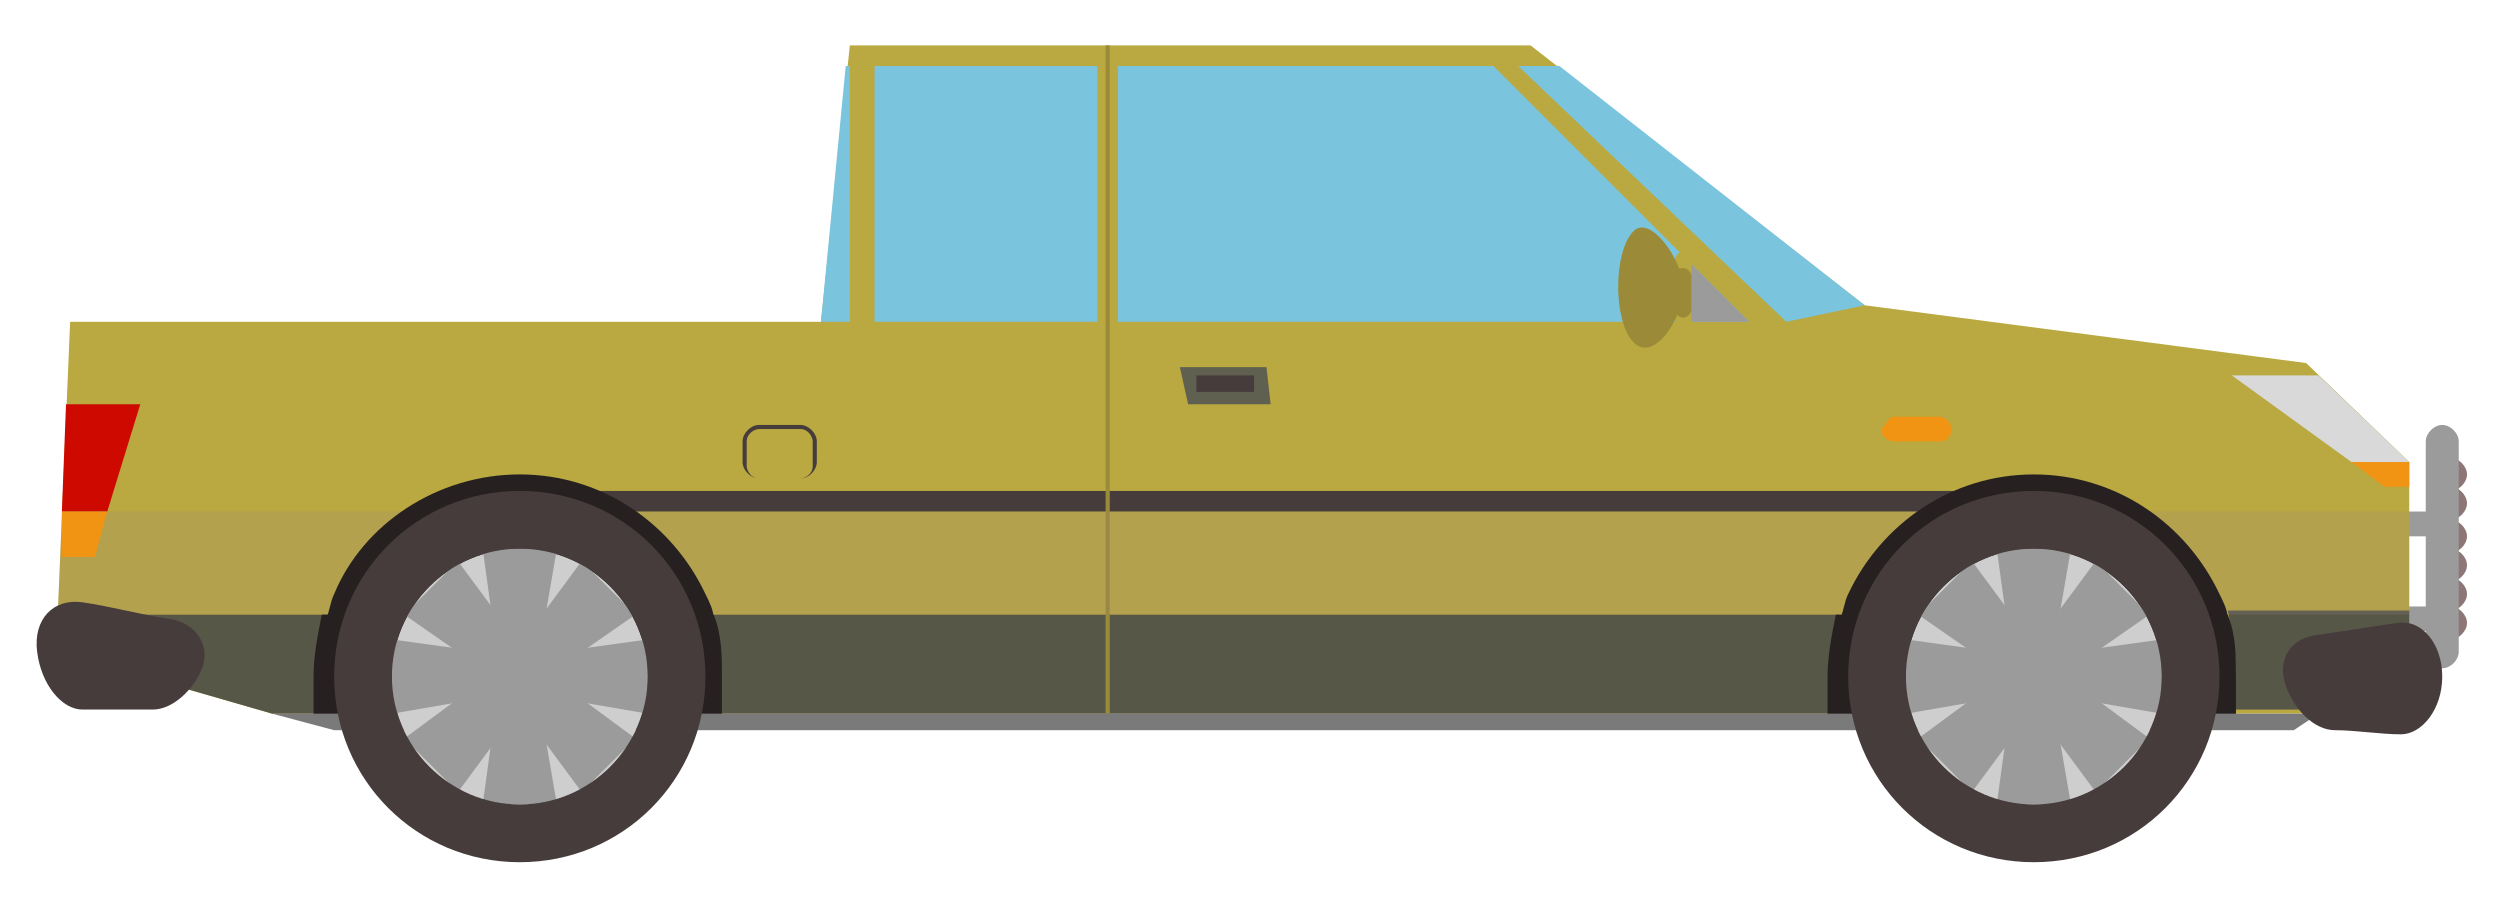 <?xml version="1.0" encoding="utf-8"?>
<!-- Generator: Adobe Illustrator 26.0.3, SVG Export Plug-In . SVG Version: 6.00 Build 0)  -->
<svg version="1.1" id="Layer_1" xmlns="http://www.w3.org/2000/svg" xmlns:xlink="http://www.w3.org/1999/xlink" x="0px" y="0px"
	 viewBox="0 0 60.6 21.9" style="enable-background:new 0 0 60.6 21.9;" xml:space="preserve">
<style type="text/css">
	.st0{fill:#8AC8D3;}
	.st1{fill:#70B3C4;}
	.st2{fill:#5BA5B2;}
	.st3{fill:#C1E1E6;}
	.st4{fill:#668AD3;}
	.st5{fill:#F0F1F2;}
	.st6{fill:#324451;}
	.st7{fill:#E7E9EB;}
	.st8{fill:#CE8D41;}
	.st9{fill:#EBECEC;}
	.st10{fill:#E2E2E2;}
	.st11{fill:#D81E2C;}
	.st12{fill:#5C421B;}
	.st13{fill:#1968A3;}
	.st14{fill:#AEAEB0;}
	.st15{fill:#7CAD37;}
	.st16{fill:#528C36;}
	.st17{fill:#9A9A9C;}
	.st18{fill:#675E49;}
	.st19{fill:#4F4838;}
	.st20{fill:#A2D7E3;}
	.st21{fill:#7B7C7B;}
	.st22{fill:#545454;}
	.st23{fill:#836E59;}
	.st24{fill:#636363;}
	.st25{opacity:0.3;}
	.st26{fill:#FFFFFF;}
	.st27{opacity:0.3;fill:#FFFFFF;}
	.st28{fill:#C77E51;}
	.st29{fill:#CE966F;}
	.st30{fill:#AD6E47;}
	.st31{fill:#E69D58;}
	.st32{fill:#B57C45;}
	.st33{fill:#F1C870;}
	.st34{fill:#C98A4D;}
	.st35{fill:#CF4634;}
	.st36{opacity:0.1;fill:#FFFFFF;}
	.st37{opacity:0.15;fill:#FFFFFF;}
	.st38{fill:#A8392A;}
	.st39{fill:#FAFAFA;}
	.st40{opacity:0.21;fill:#FFFFFF;}
	.st41{fill:#571A08;}
	.st42{fill:#852D21;}
	.st43{fill:#E04C38;}
	.st44{opacity:0.2;}
	.st45{fill:#E84E3A;}
	.st46{fill:#FF5640;}
	.st47{fill:#B83E2E;}
	.st48{fill:#E5AB5E;}
	.st49{fill:#FEC165;}
	.st50{fill:#CE874D;}
	.st51{fill:#473C3C;}
	.st52{fill:#EDC7C7;}
	.st53{fill:#705D5D;}
	.st54{fill:#262020;}
	.st55{fill:#575748;}
	.st56{fill:#034687;}
	.st57{fill:#CECECE;}
	.st58{fill:#9B9B9B;}
	.st59{fill:#7BC4DD;}
	.st60{fill:#5D8266;}
	.st61{fill:#053B68;}
	.st62{fill:#423636;}
	.st63{opacity:0.3;fill:#1D1D1B;}
	.st64{fill:#F39200;}
	.st65{fill:#8C7676;}
	.st66{fill:#B9A940;}
	.st67{fill:#9B8A37;}
	.st68{opacity:0.2;fill:#9B8282;}
	.st69{fill:#606050;}
	.st70{fill:#F19414;}
	.st71{fill:#D9D9D9;}
	.st72{fill:#CE0A00;}
	.st73{fill:#7A7A7A;}
	.st74{fill:#B91414;}
	.st75{fill:#9B3737;}
	.st76{opacity:0.1;fill:#473C3C;}
	.st77{fill:#AA0013;}
	.st78{fill:#86C018;}
	.st79{fill:#B7B7B7;}
	.st80{fill:#A2D0F4;}
	.st81{opacity:0.15;fill:#9B8282;}
	.st82{fill:#685757;}
	.st83{fill:#7FAD1A;}
	.st84{fill:#5A6077;}
	.st85{fill:#007DE8;}
	.st86{fill:#005BA8;}
	.st87{fill:#0089FF;}
	.st88{fill:#C2C2C4;}
	.st89{fill:#A4A4A5;}
	.st90{fill:#A7A7A8;}
	.st91{fill:#89898A;}
</style>
<g>
	<g>
		<g>
			<path class="st65" d="M59.4,12.6c0.2,0,0.4,0.2,0.4,0.4c0,0.2-0.2,0.4-0.4,0.4c-0.2,0-0.4-0.2-0.4-0.4
				C59,12.7,59.2,12.6,59.4,12.6z"/>
			<path class="st65" d="M59.4,11.8c0.2,0,0.4,0.2,0.4,0.4c0,0.2-0.2,0.4-0.4,0.4c-0.2,0-0.4-0.2-0.4-0.4C59,12,59.2,11.8,59.4,11.8
				z"/>
			<path class="st65" d="M59.4,11.1c0.2,0,0.4,0.2,0.4,0.4c0,0.2-0.2,0.4-0.4,0.4c-0.2,0-0.4-0.2-0.4-0.4
				C59,11.3,59.2,11.1,59.4,11.1z"/>
			<path class="st65" d="M59.4,14.7c0.2,0,0.4,0.2,0.4,0.4c0,0.2-0.2,0.4-0.4,0.4c-0.2,0-0.4-0.2-0.4-0.4
				C59,14.9,59.2,14.7,59.4,14.7z"/>
			<path class="st65" d="M59.4,14c0.2,0,0.4,0.2,0.4,0.4c0,0.2-0.2,0.4-0.4,0.4c-0.2,0-0.4-0.2-0.4-0.4C59,14.2,59.2,14,59.4,14z"/>
			<path class="st65" d="M59.4,13.3c0.2,0,0.4,0.2,0.4,0.4c0,0.2-0.2,0.4-0.4,0.4c-0.2,0-0.4-0.2-0.4-0.4
				C59,13.4,59.2,13.3,59.4,13.3z"/>
		</g>
		<path class="st58" d="M59.2,10.3c0.2,0,0.4,0.2,0.4,0.4v5.1c0,0.2-0.2,0.4-0.4,0.4c-0.2,0-0.4-0.2-0.4-0.4v-5.1
			C58.8,10.5,59,10.3,59.2,10.3z"/>
		<path class="st58" d="M57.9,12.4h1c0.2,0,0.3,0.1,0.3,0.3c0,0.2-0.1,0.3-0.3,0.3h-1c-0.2,0-0.3-0.1-0.3-0.3
			C57.6,12.6,57.7,12.4,57.9,12.4z"/>
		<path class="st58" d="M57.9,14.7h1c0.2,0,0.3,0.1,0.3,0.3c0,0.2-0.1,0.3-0.3,0.3h-1c-0.2,0-0.3-0.1-0.3-0.3
			C57.6,14.9,57.7,14.7,57.9,14.7z"/>
	</g>
	<polygon class="st66" points="1.7,7.8 19.9,7.8 20.6,1.1 37.1,1.1 45.2,7.4 55.9,8.8 58.4,11.2 58.4,16 56.2,17.3 6.6,17.3 
		1.4,15.8 1.4,14.9 	"/>
	<path class="st55" d="M58.4,14.9v1l-2.2,1.3h-2c0-0.1,0-0.7,0-0.9c0-0.5-0.1-1-0.2-1.5H58.4z"/>
	<path class="st55" d="M44.6,14.9c-0.2,0.5-0.2,1-0.2,1.5c0,0.1,0,0.7,0,0.9H6.6l-5.2-1.5l0-0.9H44.6z"/>
	<g>
		<polygon class="st59" points="26.6,7.8 21.2,7.8 21.2,1.6 26.6,1.6 		"/>
		<polygon class="st59" points="20.6,1.6 20.6,7.8 19.9,7.8 20.5,1.6 		"/>
		<polygon class="st59" points="42.4,7.8 27.1,7.8 27.1,1.6 36.2,1.6 		"/>
		<polygon class="st59" points="45.2,7.4 43.3,7.8 36.8,1.6 37.8,1.6 		"/>
	</g>
	<path class="st51" d="M48.9,12.4H13c-0.1-0.2-0.3-0.4-0.5-0.5h36.8C49.1,12.1,49,12.2,48.9,12.4z"/>
	<rect x="26.8" y="1.1" class="st67" width="0.1" height="16.2"/>
	<polygon class="st68" points="58.4,12.4 58.4,14.9 1.4,14.9 1.5,12.4 	"/>
	<polygon class="st58" points="42.4,7.8 40.8,7.8 40.8,6.2 	"/>
	<path class="st51" d="M18,10.7v0.5c0,0.2,0.2,0.4,0.4,0.4h1c0.2,0,0.4-0.2,0.4-0.4v-0.5c0-0.2-0.2-0.4-0.4-0.4h-1
		C18.2,10.3,18,10.5,18,10.7z M18.1,10.7c0-0.2,0.2-0.3,0.3-0.3h1c0.2,0,0.3,0.2,0.3,0.3v0.6c0,0.2-0.2,0.3-0.3,0.3h-1
		c-0.2,0-0.3-0.2-0.3-0.3V10.7z"/>
	<g>
		<polygon class="st69" points="30.8,9.8 28.8,9.8 28.6,8.9 30.7,8.9 		"/>
		<rect x="29" y="9.1" class="st51" width="1.4" height="0.4"/>
	</g>
	<path class="st70" d="M45.9,10.1l1.1,0c0.1,0,0.3,0.1,0.3,0.3c0,0.2-0.1,0.3-0.3,0.3l-1.1,0c-0.1,0-0.3-0.1-0.3-0.3
		C45.7,10.3,45.8,10.1,45.9,10.1z"/>
	<polygon class="st71" points="58.4,11.2 57,11.2 54.1,9.1 56.2,9.1 	"/>
	<polygon class="st72" points="3.4,9.8 2.6,12.4 1.5,12.4 1.6,9.8 	"/>
	<polygon class="st70" points="2.6,12.4 2.3,13.5 1.5,13.5 1.5,12.4 	"/>
	<path class="st66" d="M40.8,6.1c0.1,0,0.2,0.1,0.2,0.2v1.7c0,0.1-0.1,0.2-0.2,0.2c-0.1,0-0.2-0.1-0.2-0.2V6.3
		C40.6,6.2,40.7,6.1,40.8,6.1z"/>
	<g>
		<path class="st67" d="M40.8,7c0,0.7-0.7,1.8-1.2,1.3c-0.5-0.5-0.5-2.2,0-2.7C40,5.2,40.8,6.3,40.8,7z"/>
		<path class="st67" d="M40.8,6.5c0.1,0,0.2,0.1,0.2,0.2v0.8c0,0.1-0.1,0.2-0.2,0.2c-0.1,0-0.2-0.1-0.2-0.2V6.7
			C40.6,6.6,40.6,6.5,40.8,6.5z"/>
	</g>
	<g>
		<path class="st54" d="M54,14.9c0.2,0.5,0.2,1,0.2,1.5c0,0.1,0,0.9,0,1h-9.9c0-0.1,0-0.9,0-1c0-0.5,0.1-1,0.2-1.5H54z"/>
		<path class="st54" d="M49.3,11.5c2,0,3.7,1.2,4.5,2.9c0.1,0.2,0.2,0.4,0.2,0.6h-9.4c0.1-0.2,0.1-0.4,0.2-0.6
			C45.6,12.7,47.3,11.5,49.3,11.5z"/>
	</g>
	<g>
		<path class="st54" d="M17.3,14.9c0.2,0.5,0.2,1,0.2,1.5c0,0.1,0,0.9,0,1H7.6c0-0.1,0-0.9,0-1c0-0.5,0.1-1,0.2-1.5H17.3z"/>
		<path class="st54" d="M12.6,11.5c2,0,3.7,1.2,4.5,2.9c0.1,0.2,0.2,0.4,0.2,0.6H7.9c0.1-0.2,0.1-0.4,0.2-0.6
			C8.8,12.7,10.6,11.5,12.6,11.5z"/>
	</g>
	<polygon class="st73" points="55.6,17.7 8.1,17.7 6.6,17.3 56.2,17.3 	"/>
	<g>
		<g>
			<path class="st57" d="M49.3,13.3c1.7,0,3.1,1.4,3.1,3.1c0,1.7-1.4,3.1-3.1,3.1c-1.7,0-3.1-1.4-3.1-3.1
				C46.2,14.7,47.6,13.3,49.3,13.3z"/>
			<g>
				<polygon class="st58" points="49.7,16.2 48.8,16.2 48.4,13.3 50.2,13.3 				"/>
				<polygon class="st58" points="52.1,14.9 49.8,16.5 49.1,15.9 50.8,13.6 				"/>
				<polygon class="st58" points="52.4,17.3 49.5,16.8 49.5,15.9 52.4,15.5 				"/>
				<polygon class="st58" points="52.1,17.9 50.8,19.2 49.1,16.9 49.8,16.2 				"/>
				<polygon class="st58" points="49.7,16.6 50.2,19.5 48.4,19.5 48.8,16.6 				"/>
				<polygon class="st58" points="49.5,16.9 47.8,19.2 46.5,17.9 48.8,16.2 				"/>
				<polygon class="st58" points="49.1,16.8 46.2,17.3 46.2,15.5 49.1,15.9 				"/>
				<polygon class="st58" points="49.5,15.9 48.8,16.5 46.5,14.9 47.8,13.6 				"/>
				<path class="st58" d="M49.3,15.7c0.4,0,0.7,0.3,0.7,0.7c0,0.4-0.3,0.7-0.7,0.7c-0.4,0-0.7-0.3-0.7-0.7
					C48.6,16,48.9,15.7,49.3,15.7z"/>
			</g>
			<path class="st51" d="M44.8,16.4c0,2.5,2,4.5,4.5,4.5c2.5,0,4.5-2,4.5-4.5c0-2.5-2-4.5-4.5-4.5C46.8,11.9,44.8,13.9,44.8,16.4z
				 M46.2,16.4c0-1.7,1.4-3.1,3.1-3.1c1.7,0,3.1,1.4,3.1,3.1c0,1.7-1.4,3.1-3.1,3.1C47.6,19.5,46.2,18.1,46.2,16.4z"/>
		</g>
		<g>
			<path class="st57" d="M12.6,13.3c1.7,0,3.1,1.4,3.1,3.1c0,1.7-1.4,3.1-3.1,3.1c-1.7,0-3.1-1.4-3.1-3.1
				C9.5,14.7,10.9,13.3,12.6,13.3z"/>
			<g>
				<polygon class="st58" points="13,16.2 12.1,16.2 11.7,13.3 13.5,13.3 				"/>
				<polygon class="st58" points="15.4,14.9 13.1,16.5 12.4,15.9 14.1,13.6 				"/>
				<polygon class="st58" points="15.7,17.3 12.8,16.8 12.8,15.9 15.7,15.5 				"/>
				<polygon class="st58" points="15.4,17.9 14.1,19.2 12.4,16.9 13.1,16.2 				"/>
				<polygon class="st58" points="13,16.6 13.5,19.5 11.7,19.5 12.1,16.6 				"/>
				<polygon class="st58" points="12.8,16.9 11.1,19.2 9.8,17.9 12.1,16.2 				"/>
				<polygon class="st58" points="12.4,16.8 9.5,17.3 9.5,15.5 12.4,15.9 				"/>
				<polygon class="st58" points="12.8,15.9 12.1,16.5 9.8,14.9 11.1,13.6 				"/>
				<path class="st58" d="M12.6,15.7c0.4,0,0.7,0.3,0.7,0.7c0,0.4-0.3,0.7-0.7,0.7c-0.4,0-0.7-0.3-0.7-0.7
					C11.9,16,12.2,15.7,12.6,15.7z"/>
			</g>
			<path class="st51" d="M8.1,16.4c0,2.5,2,4.5,4.5,4.5c2.5,0,4.5-2,4.5-4.5c0-2.5-2-4.5-4.5-4.5C10.1,11.9,8.1,13.9,8.1,16.4z
				 M9.5,16.4c0-1.7,1.4-3.1,3.1-3.1c1.7,0,3.1,1.4,3.1,3.1c0,1.7-1.4,3.1-3.1,3.1C10.9,19.5,9.5,18.1,9.5,16.4z"/>
		</g>
	</g>
	<polygon class="st70" points="58.4,11.8 57.8,11.8 57,11.2 58.4,11.2 	"/>
	<g>
		<path class="st51" d="M2,14.6c0.7,0.1,1.4,0.3,2.1,0.4c0.7,0.1,1,0.7,0.8,1.2c-0.2,0.5-0.7,1-1.2,1c-0.6,0-1.1,0-1.7,0
			c-0.5,0-1-0.6-1.1-1.4C0.8,15,1.3,14.5,2,14.6z"/>
		<path class="st51" d="M56.1,15.4c0.7-0.1,1.3-0.2,2-0.3c0.6-0.1,1.1,0.5,1.1,1.3c0,0.8-0.5,1.4-1,1.4c-0.5,0-1.1-0.1-1.6-0.1
			c-0.5,0-1-0.5-1.2-1.1C55.2,16,55.5,15.5,56.1,15.4z"/>
	</g>
</g>
</svg>
